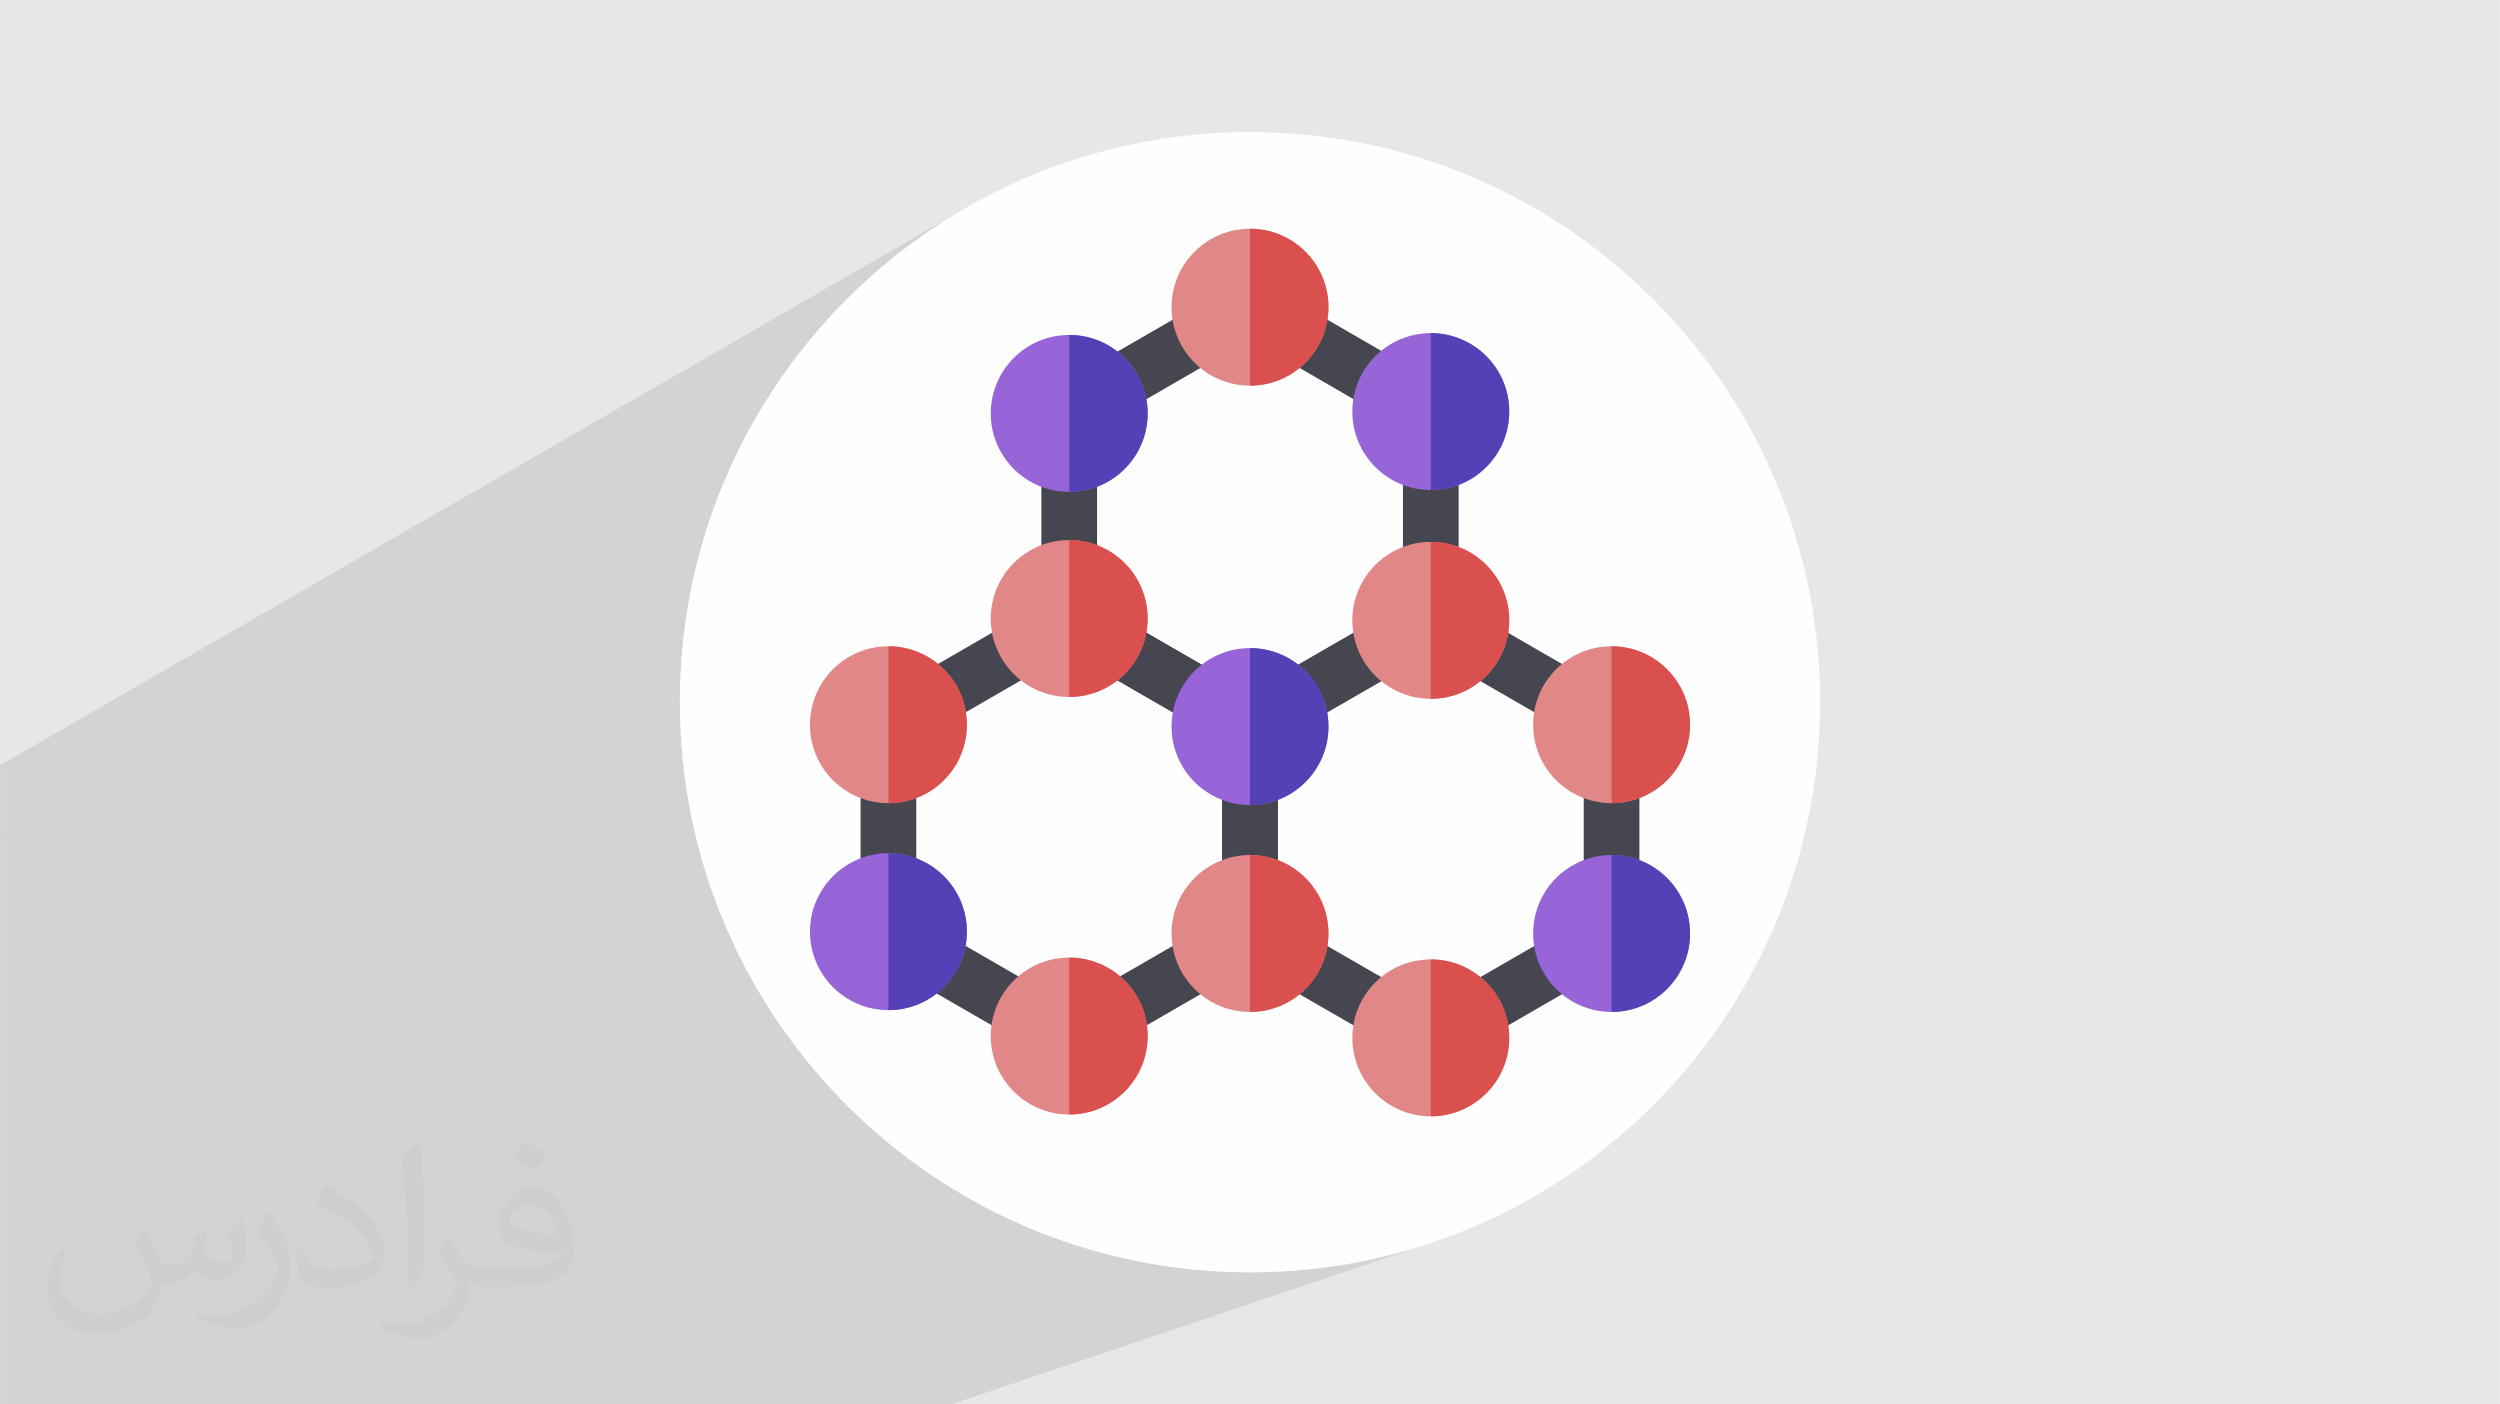 <?xml version="1.0" encoding="UTF-8"?>
<!DOCTYPE svg PUBLIC "-//W3C//DTD SVG 1.0//EN" "http://www.w3.org/TR/2001/REC-SVG-20010904/DTD/svg10.dtd">
<!-- Creator: CorelDRAW -->
<svg xmlns="http://www.w3.org/2000/svg" xml:space="preserve" width="3.708in" height="2.083in" version="1.0" style="shape-rendering:geometricPrecision; text-rendering:geometricPrecision; image-rendering:optimizeQuality; fill-rule:evenodd; clip-rule:evenodd"
viewBox="0 0 3702.73 2080.18"
 xmlns:xlink="http://www.w3.org/1999/xlink"
 xmlns:xodm="http://www.corel.com/coreldraw/odm/2003">
 <defs>
  <style type="text/css">
   <![CDATA[
    .fil0 {fill:#E6E7E8}
    .fil3 {fill:#FEFEFE;fill-rule:nonzero}
    .fil4 {fill:#464651;fill-rule:nonzero}
    .fil8 {fill:#5541B5;fill-rule:nonzero}
    .fil7 {fill:#9865D8;fill-rule:nonzero}
    .fil6 {fill:#DA504F;fill-rule:nonzero}
    .fil5 {fill:#E28787;fill-rule:nonzero}
    .fil2 {fill:#373435;fill-opacity:0.031}
    .fil1 {fill:#2B2A29;fill-opacity:0.102}
   ]]>
  </style>
 </defs>
 <g id="Layer_x0020_1">
  <polygon class="fil0" points="-0,0 3702.73,0 3702.73,2080.18 -0,2080.18 "/>
  <g id="_2333320113376">
   <polygon class="fil1" points="1280,2080.18 -0,2080.18 -0,1929.11 1107.17,1439.45 1120.93,1464.04 1135.47,1488.11 1150.78,1511.65 1166.85,1534.64 1183.65,1557.07 1201.17,1578.91 1219.38,1600.15 1238.29,1620.77 1257.85,1640.75 1278.07,1660.08 1298.91,1678.74 1320.37,1696.71 1342.42,1713.97 1365.05,1730.51 1388.24,1746.31 1411.98,1761.34 1436.24,1775.61 1461,1789.07 1486.27,1801.73 1512,1813.56 1538.19,1824.54 1564.81,1834.66 1591.86,1843.9 1619.31,1852.24 1647.15,1859.67 1675.36,1866.16 1703.92,1871.7 1732.81,1876.27 1762.01,1879.86 1791.52,1882.44 1821.31,1884 1851.36,1884.53 "/>
   <polygon class="fil1" points="1408.51,2080.18 1280,2080.18 1851.36,1884.53 1881.42,1884 1911.2,1882.44 1940.71,1879.86 1969.92,1876.27 1998.81,1871.7 2027.37,1866.16 2055.57,1859.67 2083.41,1852.24 2110.86,1843.9 "/>
   <polygon class="fil1" points="-0,1243.14 -0,1133.36 1423.31,312.04 1400.02,326.28 1377.24,341.24 1354.97,356.9 1333.25,373.26 1312.06,390.29 1291.45,407.98 1271.43,426.32 1252,445.27 1233.19,464.85 1215,485.02 1197.47,505.77 1180.6,527.08 1164.41,548.94 1148.91,571.33 1134.12,594.23 1120.06,617.64 "/>
   <polygon class="fil1" points="-0,1243.27 -0,1243.14 1120.06,617.64 1120.05,617.67 1120.04,617.69 1120.02,617.73 1120,617.75 1119.98,617.79 1119.96,617.82 1119.95,617.84 1119.93,617.87 "/>
   <polygon class="fil1" points="-0,1550.06 -0,1243.27 1119.93,617.87 1113.29,629.57 1106.82,641.4 1100.54,653.33 1094.44,665.37 1088.53,677.53 1082.81,689.79 1077.29,702.15 1071.96,714.62 1066.81,727.19 1061.87,739.86 1057.13,752.63 1052.59,765.5 1048.25,778.46 1044.12,791.51 1040.19,804.66 1036.47,817.88 1032.97,831.2 1029.67,844.61 1026.6,858.09 1023.73,871.66 1021.08,885.31 1018.66,899.03 1016.45,912.83 1014.48,926.7 1012.72,940.64 1011.19,954.65 1009.9,968.73 1008.83,982.88 1008,997.09 1007.4,1011.37 1007.05,1025.7 1006.92,1040.09 "/>
   <polygon class="fil1" points="-0,1929.11 -0,1550.06 1006.92,1040.09 1007.03,1053.61 1007.35,1067.07 1007.88,1080.49 1008.61,1093.84 1009.55,1107.15 1010.69,1120.39 1012.04,1133.58 1013.59,1146.7 1015.34,1159.77 1017.29,1172.77 1019.44,1185.7 1021.78,1198.58 1024.31,1211.37 1027.04,1224.1 1029.96,1236.76 1033.06,1249.34 1036.36,1261.85 1039.84,1274.29 1043.5,1286.64 1047.34,1298.92 1051.37,1311.11 1055.58,1323.23 1059.96,1335.25 1064.52,1347.2 1069.26,1359.05 1074.17,1370.81 1079.25,1382.49 1084.5,1394.07 1089.92,1405.56 1095.5,1416.96 1101.25,1428.25 1107.17,1439.45 "/>
  </g>
  <path class="fil2" d="M215.96 1821.93c7.07,10.71 11.65,21.01 16.13,32.45 3.33,6.66 5.09,18.93 20.7,18.93 4.57,0 11.13,-1.35 16.95,-4.57 6.55,-3.44 11.54,-8.64 14.15,-16.53l6.24 -21.01 15.19 -7.49 1.04 1.04c-2.08,7.91 -2.59,15.5 -2.59,21.43 0,17.57 15.19,24.23 27.25,24.23 7.07,0 13.42,-3.44 13.42,-9.89 0,-8.32 -3.53,-22.47 -8.12,-35.16 7.07,-7.07 14.15,-14.15 22.26,-19.87l1.25 0.63c3.53,14.98 5.51,29.75 5.51,39.63 0,9.67 -4.27,20.39 -7.8,27.36 -7.28,13.73 -20.18,24.65 -35.78,24.65 -11.85,0 -25.06,-5.93 -34.12,-16.95l-0.52 0c-8.53,10.61 -21.74,20.18 -42.86,20.18l-6.55 0c-1.04,13.94 -4.05,23.81 -8.64,32.66 -12.58,24.54 -49.92,41.92 -85.08,41.92 -48.89,0 -73.43,-28.19 -73.43,-65.73 0,-23.19 7.59,-44.72 19.24,-60.01l9.56 3.95c-7.28,13.94 -12.17,27.04 -12.17,39.94 0,35.16 28.61,51.9 61.58,51.9 30.58,0 68.44,-19.45 75.31,-42.02 -2.59,-24.65 -11.85,-36.19 -26,-58.66 4.27,-7.49 9.78,-14.98 16.64,-22.98l1.25 0 0 0 0 0 -0.01 -0.04zm563.83 -132.3c10.3,6.45 20.39,14.04 30.27,22.78 -5.51,7.8 -12.38,14.88 -20.91,21.12 -9.89,-8.01 -19.76,-14.88 -29.86,-22.16 6.86,-7.7 13.63,-15.08 20.49,-21.74l0 0 0 0 0 0 0 0 0 0 0.01 0zm5.3 96.11c-16.64,0 -30.27,10.92 -30.27,19.03 0,17.38 33.28,22.78 73.12,22.56 -4.99,-20.39 -22.47,-41.61 -42.86,-41.61l0 0.01zm-37.35 92.99c21.64,0 40.57,-0.63 55.02,-4.27 16.13,-4.05 29.75,-12.17 29.75,-17.78 0,-1.46 0,-3.22 -0.52,-4.68 -9.05,0.83 -19.45,0.83 -28.5,0.83 -29.33,0 -51.79,-6.66 -60.64,-23.09 -2.19,-4.57 -3.74,-9.67 -3.74,-15.5 0,-15.92 6.86,-31.41 18.93,-42.13 10.08,-8.84 21.22,-14.35 32.55,-14.35 20.49,0 36.81,16.44 48.26,42.34 6.24,14.15 10.5,30.47 10.5,51.07 0,13.73 -3.74,25.27 -12.27,33.8 -15.92,15.4 -45.24,21.22 -90.17,21.22l-20.39 0 0 0 -5.3 0c-11.13,0 -19.14,-1.98 -25.48,-6.86l-1.04 0c0.31,2.59 0.52,5.09 0.52,7.49 0,10.08 -3.33,22.98 -10.08,33.28 -19.97,29.64 -41.61,42.53 -60.33,42.53 -18.93,0 -42.13,-7.28 -63.03,-16.75l3.74 -7.28c6.76,2.81 16.13,4.68 29.02,4.68 33.8,0 78.21,-32.45 83.72,-64.17 -1.25,-2.59 -3.53,-6.03 -6.76,-9.67 -9.89,-11.75 -16.13,-21.53 -21.95,-31.82 4.99,-9.89 9.56,-17.78 13.83,-24.96l1.77 -0.21c14.46,29.44 27.56,46.28 56.78,46.28l4.57 0 0 0 21.22 0 0 0 0 0 0 0 0 0 0 0 0.04 0zm-146.45 31.1c2.5,-13.52 2.7,-28.7 2.7,-42.86l0 -21.01c0,-39.21 -4.99,-96.2 -9.05,-133.34 7.07,-7.59 16.95,-16.53 24.75,-22.56l2.29 0.63c5.3,46.7 6.55,100.79 6.55,150.81 0,13.11 -0.52,25.9 -1.77,35.26 -0.73,11.85 -7.59,20.8 -22.26,34.53l-3.22 -1.46zm-150.71 -61.89c0.73,18.41 9.78,32.87 41.4,32.87 19.66,0 36.3,-5.09 54.71,-13.83 3.33,-1.46 5.09,-3.44 5.09,-5.09 0,-11.54 -8.84,-26.83 -23.71,-40.77 -14.46,-13.11 -33.6,-24.65 -51.48,-32.35 -6.14,-2.59 -8.12,-5.3 -8.12,-7.91 0,-5.3 7.07,-16.44 12.9,-24.44l1.98 -0.21c20.49,10.71 43.38,26.63 60.33,44.3 15.4,16.33 24.96,32.87 24.96,50.86 0,13.31 -4.05,25.79 -10.61,37.44 -22.47,11.33 -46.39,19.97 -70.1,19.97 -28.81,0 -48.47,-13.52 -48.47,-45.24 0,-3.44 0,-8.73 1.25,-15.61l9.89 0 0 0 0 0 0 0 0 0 0 0 -0.01 0zm-52.11 -52.32l17.89 28.92c6.55,10.71 12.69,22.37 12.69,40.77l0 23.5c0,19.03 -12.17,39.42 -31.82,59.6 -15.4,13.63 -29.02,19.45 -41.61,19.45 -18.72,0 -40.15,-5.82 -64.9,-16.44l2.81 -7.28c7.8,2.08 16.84,3.84 27.98,3.84 35.58,-0.21 71.97,-26.21 88.61,-57.93 1.98,-3.64 2.7,-7.07 2.7,-9.47 0,-3.64 -1.98,-7.7 -3.53,-11.33 -9.05,-17.05 -19.14,-32.66 -30.27,-47.12 5.82,-9.16 11.65,-17.99 17.99,-26.73l1.46 0.21 0 0 0 0 0 0 0 0 0 0 -0.01 0z"/>
  <path class="fil3" d="M1107.17 1439.45c142.47,264.94 422.29,445.08 744.19,445.08 321.91,0 601.73,-180.14 744.19,-445.08 63.96,-118.91 100.25,-254.91 100.25,-399.36 0,-153.81 -41.13,-297.99 -113.01,-422.22 -0.03,-0.07 -0.1,-0.17 -0.13,-0.23 -146.03,-252.28 -418.86,-421.99 -731.3,-421.99 -312.44,0 -585.27,169.71 -731.3,421.99 -0.03,0.07 -0.1,0.17 -0.13,0.23 -71.88,124.23 -113.01,268.4 -113.01,422.22 0,144.45 36.28,280.45 100.25,399.36z"/>
  <path class="fil4" d="M1851.36 1121.07l-309.02 -178.41 0 -356.82 309.02 -178.41 309.02 178.41 0 356.82 -309.02 178.41zm-226.55 -226.02l226.55 130.8 226.55 -130.8 0 -261.6 -226.55 -130.8 -226.55 130.8 0 261.6z"/>
  <path class="fil4" d="M2119.15 1584.89l-309.02 -178.41 0 -356.82 309.02 -178.41 309.02 178.41 0 356.82 -309.02 178.41zm-226.55 -226.02l226.55 130.8 226.55 -130.8 0 -261.6 -226.55 -130.8 -226.55 130.8 0 261.6z"/>
  <path class="fil4" d="M1583.58 1584.89l-309.02 -178.41 0 -356.82 309.02 -178.41 309.02 178.41 0 356.82 -309.02 178.41zm-226.55 -226.02l226.55 130.8 226.55 -130.8 0 -261.6 -226.55 -130.8 -226.55 130.8 0 261.6z"/>
  <circle class="fil5" cx="2386.93" cy="1073.46" r="116.2"/>
  <path class="fil6" d="M2503.13 1073.47c0,64.18 -52.02,116.19 -116.2,116.19l0 -232.39c64.18,0 116.2,52.02 116.2,116.2z"/>
  <circle class="fil7" cx="2386.93" cy="1382.68" r="116.2"/>
  <path class="fil8" d="M2503.13 1382.68c0,64.18 -52.02,116.19 -116.2,116.19l0 -232.39c64.18,0 116.2,52.02 116.2,116.2z"/>
  <circle class="fil5" cx="2119.15" cy="1537.28" r="116.2"/>
  <path class="fil6" d="M2235.34 1537.28c0,64.18 -52.02,116.19 -116.19,116.19l0 -232.39c64.18,0 116.19,52.02 116.19,116.2z"/>
  <circle class="fil5" cx="1851.36" cy="1382.68" r="116.2"/>
  <path class="fil6" d="M1967.56 1382.68c0,64.18 -52.01,116.19 -116.19,116.19l0 -232.39c64.18,0 116.19,52.02 116.19,116.2z"/>
  <circle class="fil7" cx="1851.36" cy="1076.15" r="116.2"/>
  <path class="fil8" d="M1967.56 1076.15c0,64.18 -52.01,116.2 -116.19,116.2l0 -232.39c64.18,0 116.19,52.02 116.19,116.19z"/>
  <circle class="fil5" cx="2119.15" cy="918.86" r="116.2"/>
  <path class="fil6" d="M2235.34 918.86c0,64.18 -52.02,116.2 -116.19,116.2l0 -232.39c64.18,0 116.19,52.02 116.19,116.19z"/>
  <circle class="fil7" cx="2119.15" cy="609.64" r="116.2"/>
  <path class="fil8" d="M2235.34 609.64c0,64.18 -52.02,116.2 -116.19,116.2l0 -232.39c64.18,0 116.19,52.02 116.19,116.19z"/>
  <circle class="fil7" cx="1583.58" cy="612.33" r="116.2"/>
  <path class="fil8" d="M1699.77 612.33c0,64.18 -52.02,116.2 -116.2,116.2l0 -232.39c64.18,0 116.2,52.02 116.2,116.19z"/>
  <circle class="fil5" cx="1851.36" cy="455.04" r="116.2"/>
  <path class="fil6" d="M1967.56 455.04c0,64.18 -52.01,116.19 -116.19,116.19l0 -232.39c64.18,0 116.19,52.02 116.19,116.2z"/>
  <circle class="fil5" cx="1583.58" cy="1534.59" r="116.2"/>
  <path class="fil6" d="M1699.77 1534.59c0,64.18 -52.02,116.19 -116.2,116.19l0 -232.39c64.18,0 116.2,52.02 116.2,116.2z"/>
  <circle class="fil7" cx="1315.79" cy="1379.99" r="116.2"/>
  <path class="fil8" d="M1431.99 1379.99c0,64.18 -52.02,116.2 -116.19,116.2l0 -232.39c64.18,0 116.19,52.02 116.19,116.19z"/>
  <circle class="fil5" cx="1315.79" cy="1073.46" r="116.2"/>
  <path class="fil6" d="M1431.99 1073.47c0,64.18 -52.02,116.19 -116.19,116.19l0 -232.39c64.18,0 116.19,52.02 116.19,116.2z"/>
  <circle class="fil5" cx="1583.58" cy="916.17" r="116.2"/>
  <path class="fil6" d="M1699.77 916.17c0,64.18 -52.02,116.2 -116.2,116.2l0 -232.39c64.18,0 116.2,52.02 116.2,116.19z"/>
 </g>
</svg>
